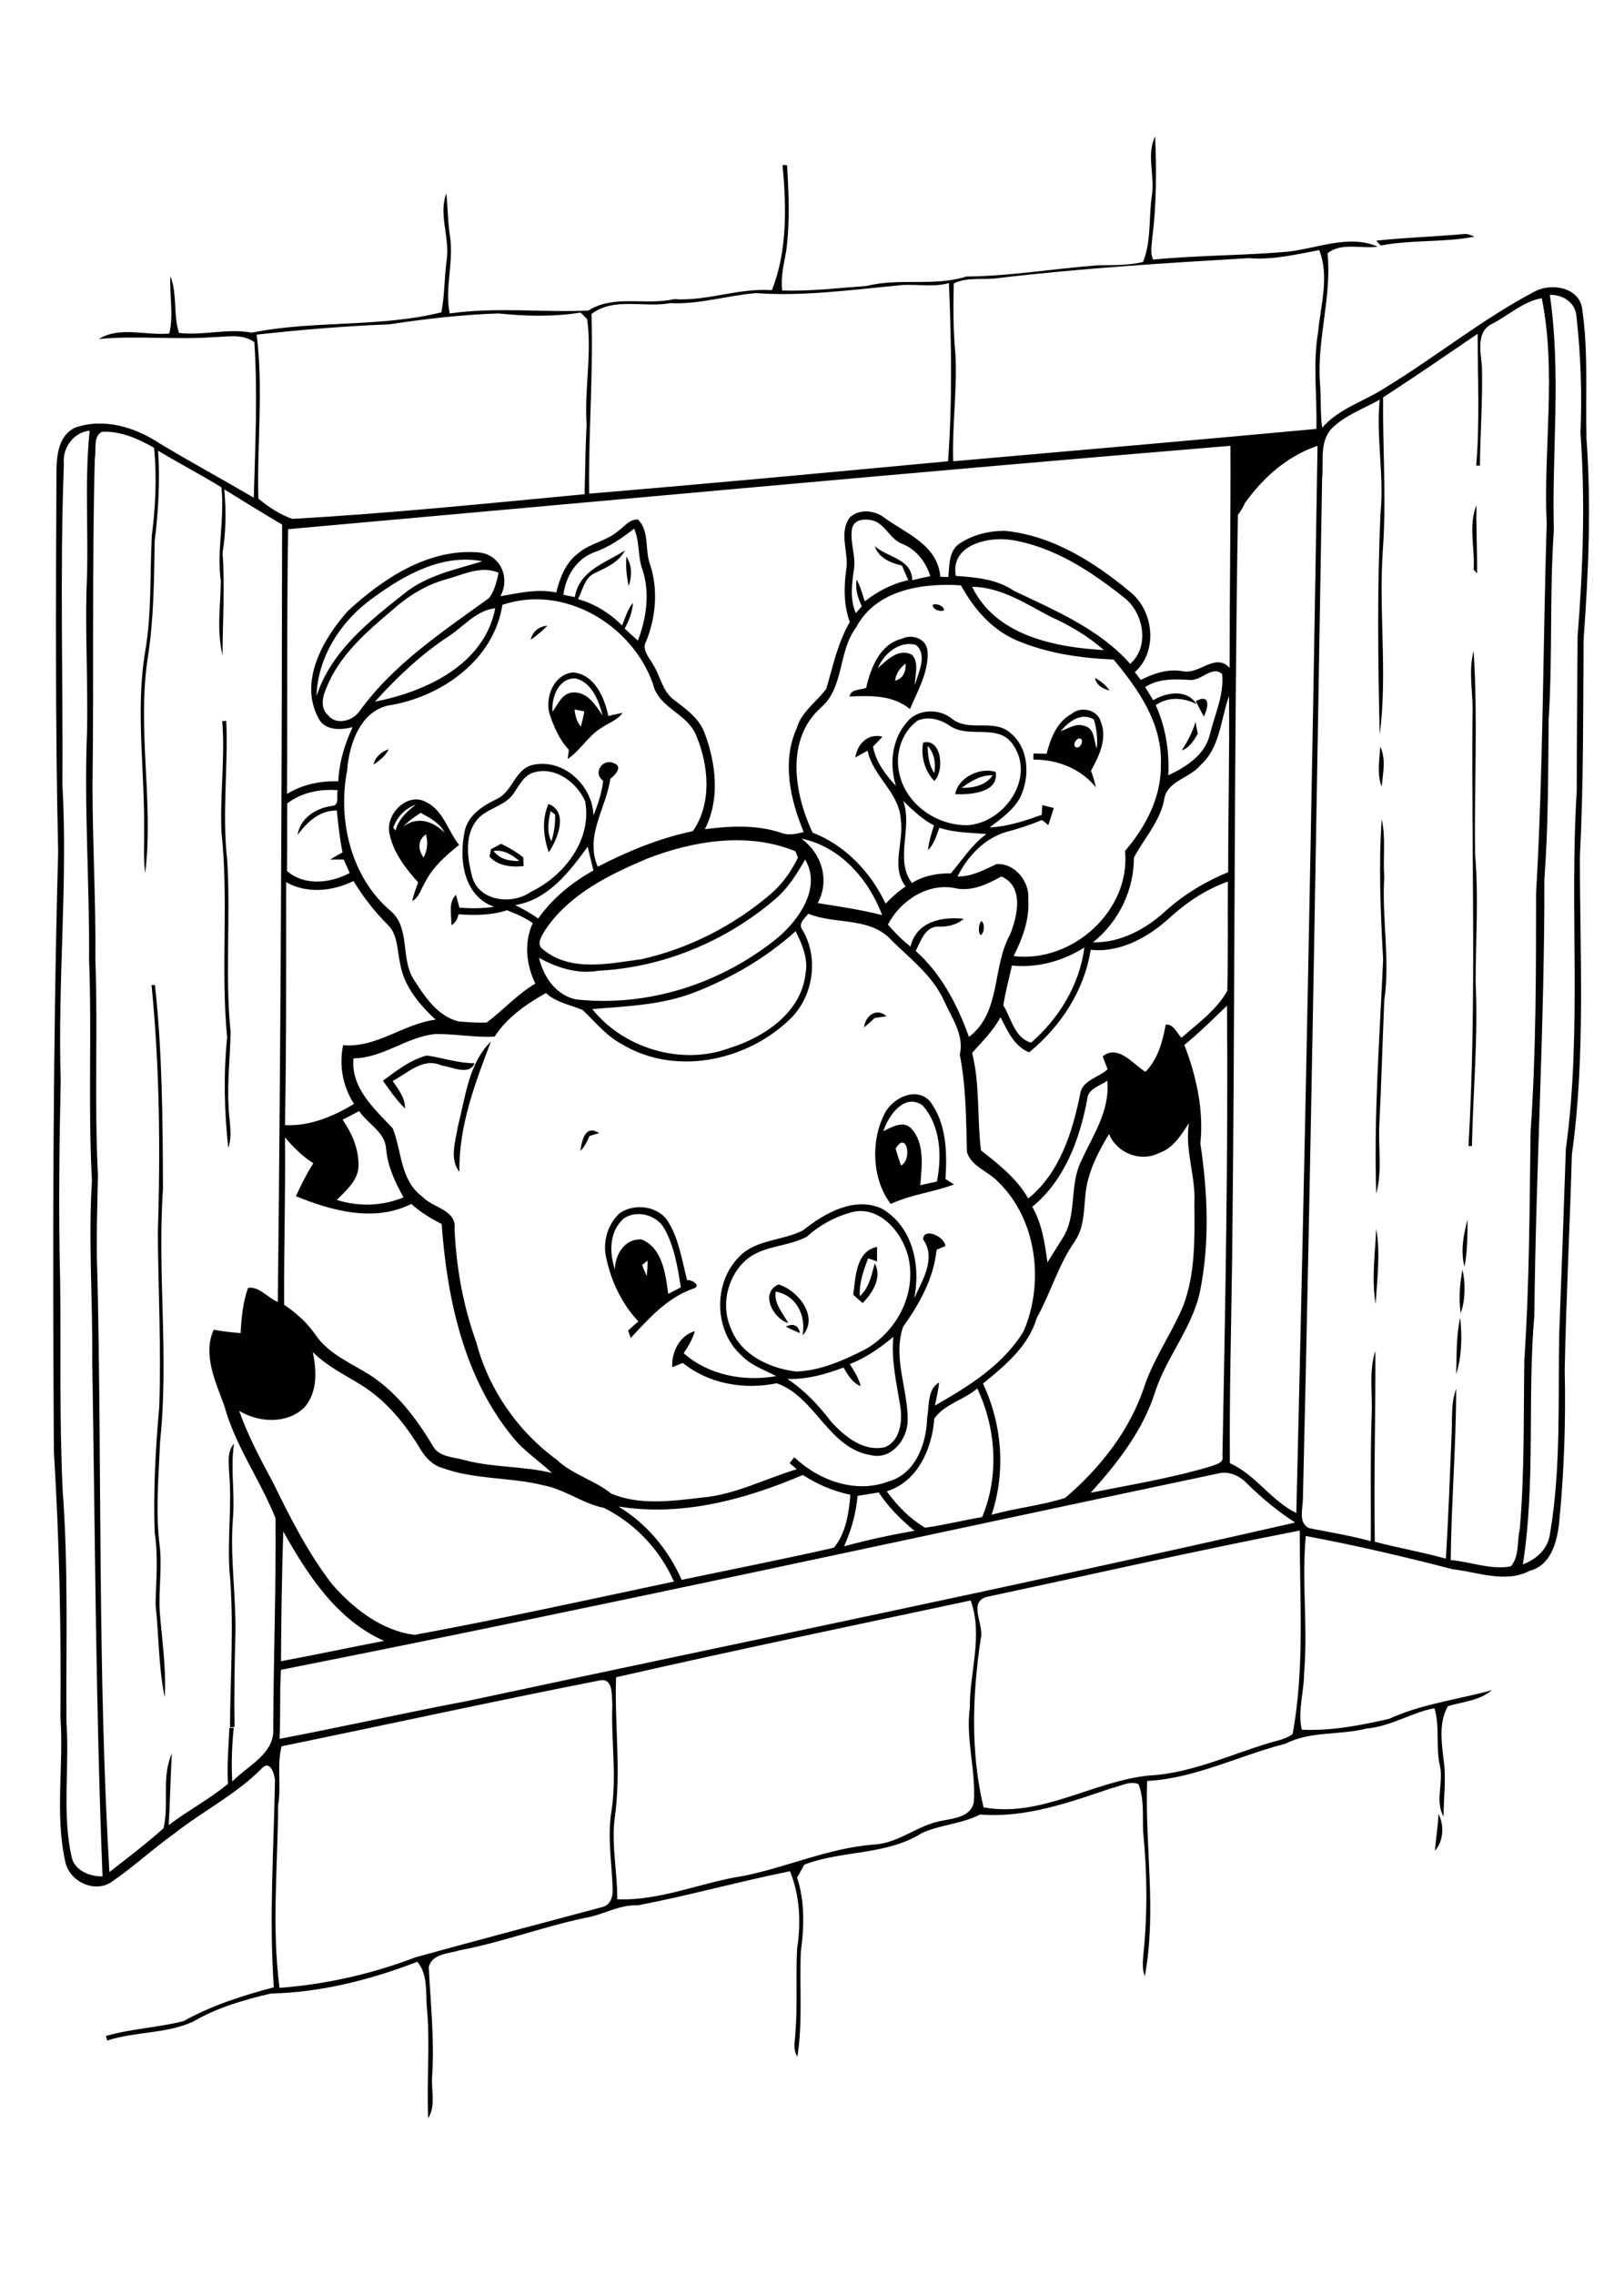 <?xml version="1.0" encoding="utf-8"?>
<!-- Generator: Adobe Illustrator 21.0.2, SVG Export Plug-In . SVG Version: 6.00 Build 0)  -->
<svg version="1.2" baseProfile="tiny" id="Layer_1" xmlns="http://www.w3.org/2000/svg" xmlns:xlink="http://www.w3.org/1999/xlink"
	 x="0px" y="0px" viewBox="0 0 567 794" overflow="scroll" xml:space="preserve">
<path d="M502.2,633.1c2.1,3.8,1.8,9.6-1.2,12.8C501.3,641.6,502.1,637.4,502.2,633.1 M80,514c-0.1-3.4-0.8-7.3,1.7-10.1
	c-1.3,8.8,0.4,17.5-0.4,26.3c-1,13.3,1.1,26.5,0.9,39.7c-0.3,10.9-0.5,21.8-0.3,32.8l-1.6,0.2c0.1-18.3,1.5-36.7-0.2-55
	C79.4,536.7,81,525.3,80,514 M274.4,463c2.5-1.2,4.4-0.5,4.9,2.3C277.6,464.6,276,463.9,274.4,463 M508.4,479.6
	c0.2-6.5,0-13.4,1.4-19.7C510.5,466.3,510.4,473.4,508.4,479.6 M275.2,461.8c-5.3-1.6-10-10.5-3.4-13.5c7,2.1,14.2,11.5,8.4,17.8
	c1.3-6.9-2.1-14-9.4-15.3C270.2,455.2,273.4,458.3,275.2,461.8 M510,458.3c-0.8-5-0.3-10.2,0.6-15.2
	C511.7,447.9,511.6,453.8,510,458.3 M297.9,451.9c0.8-6,0.9-15.2,8.3-16.7c0,1.7,0,3.4,0,5.1c-1-0.4-2.1-0.8-3.1-1.1
	c-1.6,4.2-3.2,8.6-2.9,13.2c3.3-3,4.1-7.4,5.2-11.5c2.7,5-0.8,10.4-4.2,13.9C300,453.8,299,452.9,297.9,451.9 M480.5,428.9
	c1.5,8.6,0.3,17.5-0.2,26.2C478.8,446.5,480.1,437.6,480.5,428.9 M511.3,442.1c-1.4-5.3-0.4-11.2,1.1-16.4
	C512.3,431.2,512.4,436.8,511.3,442.1 M224.2,441.5c0.5,1.3,1,2.6,1.6,3.9c0.2-1.8,0.3-3.6,0.3-5.4
	C225.6,440.4,224.7,441.1,224.2,441.5 M217.5,425.5c-4.8,4.6-4.8,11.7-2.8,17.6c0-5.3,3.5-10.9,9.3-10.5c7.3,2.9,8.4,12.2,9.3,19
	c1.5-0.8,3-1.5,4.4-2.3c-1.1-6.9-2.2-14.1-5.7-20.4C229.4,424,222,422,217.5,425.5 M216.4,423.4c5.2-3.6,13.7-2.5,17,3.2
	c3.7,6.1,4.7,13.4,6.5,20.2c1.9-0.2,5.2,2.1,2,3c-9,3.2-15.4,10.4-21.7,17.2c-0.3-0.9-0.6-1.7-0.9-2.6c1.2-1.1,2.4-2.2,3.6-3.2
	c-5.7-6-9.5-13.9-11.2-22C210.3,433.6,212.1,427.3,216.4,423.4 M296.7,476.1c1.5,2.4,3.1,4.8,3.8,7.7c-3-1.2-4.5-4-6-6.5
	c-6.3,2.4-12.9,4.2-19.6,4c6,3.9,10.9,9.2,15.2,14.8c4.7,5.2,11.3,10.7,18.9,9c5.2-2.2,6.1-8.8,5.4-13.8c-1.3-8.2-3.3-16.4-2.5-24.7
	C307.3,470.4,302.4,473.9,296.7,476.1 M296.3,423.4c-5.4,1.6-10.5,4.5-14.7,8.3c-6.3,3.3-14,3-19.9,7.1c-7.5,5.5-10.3,16.4-6.5,24.9
	c3.5,9.2,13.5,13.9,22.8,15c8.5-0.3,16.5-3.9,24-7.7c11.1-6.2,18-19.4,15.2-32C315.1,429.9,306.5,419.9,296.3,423.4 M280.4,429.4
	c7.5-6,18-12,27.6-7.5c10.7,6.3,13.5,19.8,11.2,31.2c2.8-6.2,7.8-14,3.1-20.5c0-4.3,7.4-1.2,7.8,2.3c-0.8,0.3-2.3,1-3.1,1.3
	c-1,10-6,18.9-11.7,26.9c-3.7,10.8,1.8,21.9,1.6,32.8c-0.1,6.5-5.7,13.7-12.8,12c-14.9-2.4-19.4-20.4-32.9-25.1
	c-11.3,2.3-23.6,0.3-32.8-7.1c-1.2,0.5-2.5,1-3.7,1.5c-0.3-5.3,2.6-11.1,7.9-12.6c-0.8,2.8-2.3,5.3-3.9,7.7c8.7,7.7,21.1,10,32.3,8
	c-4.1-2.2-8.8-3.7-12.1-7.2c-9.6-8.6-10-25.2-0.9-34.4C263.7,432.6,273.2,433.1,280.4,429.4 M202.6,401.7c0.6-3.7,1.7-9.4,6.6-6.2
	c-0.9,0.2-2.6,0.7-3.4,1C205,398.4,204.1,400.3,202.6,401.7 M312.7,400.9c0.6,2,1.2,4,1.9,5.9C318.7,404.5,316.4,394.5,312.7,400.9
	 M308.4,394.8c3-1.4,6.9-3.9,9.8-0.9c4.8,5.3,3.6,13.3,3.1,19.8c1.9-0.5,3.9-0.9,5.8-1.3c1.8-8.9,1.3-19.5-5-26.6
	C315.8,381.4,310.2,389.3,308.4,394.8 M308.8,388.8c2.6-5.5,11.1-9.8,15.9-4.4c5.8,7.7,6,17.9,5.4,27.1c0.8,0.5,2.3,1.5,3,1.9
	c-7.2,2.7-15,3.5-22.1,6.8C304.5,411.7,303.9,398.4,308.8,388.8 M133.7,377.2c4.7-3.5,9.6-7.3,15.3-8.8c5.6,0.8,11,2.7,16.7,2.7
	c-1.9,4.5-7.9,1.2-11.5,0.8c-6.4-3-11.8,2.6-17.1,5.4c2,2.9,4.4,5.9,4.3,9.6C138.4,383.9,136,380.5,133.7,377.2 M159.9,393
	c2.6-10.1,3.7-21.8,11.5-29.5c-5.5,14.5-11.3,29.6-11,45.5C156.8,404.5,159.1,398.1,159.9,393 M301.7,358.6c0.3-4,4.4-7.1,7.8-3.9
	c-1.4,0.2-2.8,0.4-4.1,0.6C304.2,356.4,303,357.5,301.7,358.6 M52.9,343.8l1.2,0c2.6,23.6,2.7,47.4,2.8,71.2c-2,29.3,2.1,58.8-1,88
	c-0.5,12.3-1.7,24.7-0.1,36.9c0.8,7.7-0.5,15.3,0,23c0.8,9.8,2.3,19.7,1.7,29.5c-2.2-10.7-2-21.7-3.2-32.5c0.2-8.3,1-16.7-0.3-25
	c-0.5-14.6,0.3-29.3,1.6-43.9c0.7-20-0.3-40-0.5-60.1C56,402,55.8,372.8,52.9,343.8 M342.5,321.5c1.5,0.5,1.2,4.4-0.2,4.9
	C341.4,325,341.7,322.9,342.5,321.5 M172.3,297c2.1,2.9,5.7,3.6,9,3.5C178.8,298.3,175.8,296.5,172.3,297 M171.4,296.4
	c1.2-0.6,2.4-1.3,3.6-1.9c2.7,1.3,5.3,2.9,7.7,4.7c0,0.8,0.1,2.3,0.1,3.1c-4.3,0.4-8.8,0-11.9-3.3
	C171.1,298.3,171.3,297,171.4,296.4 M482.4,285.9c1.5,6.6,0.4,13.4,0.9,20.1c-0.9,14.4,2.1,28.9,0,43.2c-0.6,14.3-1,28.5-1.7,42.8
	c-0.5,8.2,1.1,16.6-1.1,24.6c-0.9-27.2,1.2-54.5,2.4-81.7C482,318.6,481.3,302.2,482.4,285.9 M192.2,283.1
	c-0.7,3.5-1.4,7.2,0.3,10.5c1-3,1.4-6.1,1.3-9.3C193.4,284,192.6,283.4,192.2,283.1 M191.5,280.6c7.1,2.7,3.2,12.3,0.1,16.9
	C189.7,292,189.1,286,191.5,280.6 M147.9,299.3c1.3-2.5,1.6-5.3,0.8-8.1C145.8,293.2,145.9,296.6,147.9,299.3 M140.7,288.6
	c4.9-3.9,10.5-2,14.5,2c-1.7-3.4-5.1-5.1-8.3-6.9C144.6,285.1,142.5,286.7,140.7,288.6 M137.3,288.8c0.2,0.3,0.6,0.9,0.8,1.1
	c1-4,4-6.7,7.1-9.1C141.4,282.2,138.7,285.1,137.3,288.8 M136,291c-1.6-6.8,6.3-14.8,12.9-11c6,3,7.5,10.1,11.4,14.9
	c-4.5,3.6-9,7.5-11.7,12.7c-1.5,2.3-2.1,5.5-4.7,6.9c0.5-2.2,1.3-4.4,2.1-6.5C141.7,303.2,137.3,297.6,136,291 M335.7,275
	c4.1,0,8.4-0.8,10.9-4.4C342.5,270.4,338.9,272.7,335.7,275 M333.5,277.2c1-5.9,8.7-9.5,14.1-7.8
	C348.9,276.7,338.7,277.4,333.5,277.2 M130.4,266.9c0.6-2.7,2.7-4.5,5.3-5.4C134.6,263.9,132.5,265.4,130.4,266.9 M481.9,260.6
	c2.1,4.4,0.9,9.4,0.5,14C480.7,270.2,481.6,265.3,481.9,260.6 M323.9,260.3c0,3.3,0.4,6.7,2.3,9.5
	C326.8,266.4,326.2,262.9,323.9,260.3 M322.3,259.2c6.4-1.7,7.6,9.7,3.9,13.4C322.9,269.1,321.4,264,322.3,259.2 M412.6,261.9
	c2-3.1,3.8-6.4,4.8-10c0.2,1.4,0.5,2.8,0.8,4.2C416.8,258.5,415.3,261,412.6,261.9 M77.6,251.7l1.4-0.1c0.7,16.1-1.5,32.2,0.3,48.3
	c1.3,20.1-0.8,40.2,1.2,60.2c-0.1,8.7-1.2,17.3-0.7,25.9c0.1,4.9,1.5,9.9-0.1,14.7c-1.4-12.8-1.7-25.8-0.4-38.6
	c-2.3-23.9,0.6-48.1-2-72C76.8,277.2,78.6,264.5,77.6,251.7 M376.3,257.9c-1,0.5-1.9,2.6-0.4,3C377.8,261.1,378.7,256.9,376.3,257.9
	 M370.3,255.2c2.7-0.9,5.4-3,8.4-1.8c3.5,0.8,3.2,5.2,4.2,7.9c0.4-3.4,0-6.9-1-10.2C377.4,248.5,373.2,251.8,370.3,255.2
	 M374.1,249.2c3.1-2.8,9-1.6,10.2,2.6c2.4,5.9-0.5,12-3.4,17.2c0.7,1.9,1.3,3.8,1.7,5.8c-5.3-6.6-13.4-9.7-21.8-9.7
	c0-0.5,0-1.6,0-2.1c1.5,0,3,0,4.6,0.1C366.8,257.7,369,251.9,374.1,249.2 M417.5,244.7c5.1-2.7,4.5,2,2.8,5.4
	C419.4,248.4,418.4,246.5,417.5,244.7 M382.3,236.6c2,1.1,3.8,2.5,5.1,4.4C385,240.4,382.8,239.2,382.3,236.6 M200.6,247.6
	c0.2,2.2,0.8,4.3,2.2,6c0.5-1.8,0.9-3.5,1.2-5.3C203.2,248.1,201.5,247.8,200.6,247.6 M192.9,248.4c1.9-2.5,3.3-6.5,7.1-6.7
	c5.1-0.3,8,4.4,10.4,8.1c-1.3-5.1-3.7-11.6-9.4-13C195,236.5,192.5,243.4,192.9,248.4 M191.9,249.3c-1.7-5.9,1.4-13.9,8.1-14.6
	c7.6,0.6,11,8.7,12.4,15.2c1.6-0.4,3.3-0.8,5-1.1c-2,2.7-5.3,3.7-8,5.6c-4.3,2.9-6.9,7.6-11.2,10.5c0.1-1.1,0.3-2.1,0.4-3.2
	C195.3,258.2,193.4,253.7,191.9,249.3 M514.1,250c0.4-7.6-1.6-15.4,0.4-22.8c1.5,23.6,0.2,47.2,0.5,70.9c1.3,14.9,0.2,29.9,0.2,44.9
	c0.9,19-0.9,38-1.3,57l-1.2,0C515.6,350,513.7,300,514.1,250 M312.5,237.6c2.9-0.8,3.8-3.2,3.7-6
	C314.2,233.1,312.8,235.1,312.5,237.6 M306.5,233.2c3.2-2.9,7.4-7.2,12-4.6c2.5,3,0.9,7.1,0.9,10.6c1.1-4.3,4.6-10.5,0.4-14.1
	C314.1,223.5,308.6,228.1,306.5,233.2 M315,222.9c3.5-1.7,8.4,0,8.8,4.2c0.6,7.3-3.4,13.9-6.1,20.4c-6-5-13.8-4.7-21.1-4.4
	c0.5-2.7,3.7-2.2,5.8-3C304,233.2,307.1,224.8,315,222.9 M185.3,223.3c0.6-2.9,2.9-4.7,5.8-4.9C189.4,220.2,187.4,221.8,185.3,223.3
	 M325.6,211.1c1.3-0.6,4,0.3,4,1.9C328.3,213.7,325.6,212.7,325.6,211.1 M219.5,204.6c-0.7-3.4-1.1-6.8-0.8-10.3
	C220.8,197.4,220.6,201.3,219.5,204.6 M514.5,198.8c0.5-7.5-1.9-15.4,1-22.5c-0.2,7.9,0.3,15.8,0.2,23.8
	C515.3,199.7,514.8,199.1,514.5,198.8 M511,81.7c1.4-0.2,2.6,0.4,3.8,0.9c-10.8,2.1-21.9,1-32.7,3.1c-0.6-0.6-1.1-1.1-1.6-1.7
	C490.6,82.9,500.8,82.6,511,81.7 M98.3,609.5c-1.7,6.7,0,13.7-1.2,20.5c-0.1,21.3-2.3,42.6,0.5,63.8c16.3-1.2,32.4-4.9,47.6-10.7
	c21.8-6,43.7-11.8,65.5-17.6c2.7-0.9,3.4-4,3.2-6.5c-0.3-9-1.9-18-0.4-27c1.9-12.4-0.2-24.7,0.3-37.1c-0.3-3,0.4-9.4-4.4-8.4
	C172.2,593.8,135.3,601.9,98.3,609.5 M215.1,585.4c-0.6,16.2,1.8,32.4-0.4,48.5c-1.4,9.7,0.9,19.3,0.8,29c15.2,0.6,29.5-6,44.3-8.2
	c15.2-3.1,29.6-9.7,45.2-10.9c8.9-0.4,15.7-7.1,24.3-8.4c4.1-0.8,9.7-1.4,10.7-6.4c0.8-11-2.9-22-1.4-33
	c-0.1-12.5,4.7-25.1,0.3-37.4C297.6,567.4,256.3,576,215.1,585.4 M98.9,534.5c-0.5,15.1-0.7,30.2-0.8,45.3c12-2.2,24-4.8,36-7.1
	C117.6,565.4,107.4,549.7,98.9,534.5 M344.3,557.4c-6.4,2-0.5,9.9-1.9,14.6c-2.9,19.4-3.6,39.7,1,58.8c19.9,3.7,38.2-9.1,57.7-11.1
	c16.1-0.8,30.7-8.5,46.1-12.5c1.4-0.5,2.9-1,4.1-2c4.3-23.2,2.4-47.4,2.5-71C417.2,541.3,380.8,549.6,344.3,557.4 M299.4,522.1
	c-0.5,6.1-2.2,12-4.7,17.6c8.1-2.2,16.3-4,24.6-5.4c-4.7-3.9-9.1-8.2-12.5-13.4C304.3,521.3,301.8,521.7,299.4,522.1 M215.9,525.8
	c9.9,6,17.4,15,22.1,25.6c17.7-3.7,35.5-7.2,53.1-11.2c4.2-4.9,5.3-12.2,5.8-18.5c-5.9-1.2-11.5-3.6-16.6-6.9
	C260.1,523.4,238,529.4,215.9,525.8 M98.1,582.8c-0.5,8-0.1,16-0.5,24.1c22-4.2,43.9-9.1,66-13.3c96.2-20.6,192.7-40.3,288.6-62.2
	c-6.1-3.9-11.7-8.6-16.9-13.7c-2.6-2.7-6.4-4.4-10.1-3.4C316.2,537.3,207.4,561.2,98.1,582.8 M326.2,495.1
	c-0.8,10.5-5.7,22-16.6,25.4c3.6,5,8.1,9.6,13.4,12.7c6.7-0.9,13.2-2.6,19.9-3.7c6-14.3,4.9-31-1.7-44.9
	C336.6,488.6,329.8,490,326.2,495.1 M109.2,471.9c1.4,6.5,1.7,14-2.9,19.3c-6,5.9-15.9,5.4-22.8,1.2c3.1,8.8,7.5,17,11.9,25.2
	c6,12.3,12.2,24.5,20.6,35.4c7.5,8.5,17.3,16.2,28.8,17.6c30.3-5.6,60.4-12.2,90.5-18.6c-4.9-11.1-13.6-20.3-24.4-25.7
	c-7.5-1.5-13.7-6.5-21.2-7.9c-11.6-2.9-23.8-1.9-35.1-6c-3.4-0.9-5.9-3.5-7.7-6.4c-5.3-8.9-12.1-17.3-21.1-22.8
	C120.1,479.7,114,476.7,109.2,471.9 M99.5,397c0.2,19.5-0.4,38.9-0.3,58.4c4.2,2.8,8,6.2,10.9,10.4c4.5,6.7,12.3,9.9,18.9,14
	c9.5,6.1,16.5,15.4,22.2,25c2.1,3.7,6.9,3.7,10.6,4.7c10.1,2.8,20.7,2.1,30.9,4.6c-4.4-4.2-9.6-7.5-13.5-12.3
	c-17.2-20.8-23.1-48.4-25-74.6c-3.8-1.9-7.5-4.2-10.6-7c-12.9,6.5-27.8,2.4-40.3-2.7c1.8-3.9,3.8-7.9,6.1-11.5
	C105.6,403.6,102.4,400.4,99.5,397 M404.5,402.5c-6.4,3.2-14.6-0.1-17.3-6.7c-3,5-5.8,10.2-7.3,15.9c-2,7.1-0.3,15.1-4.6,21.5
	c-5.8,8.2-8.4,18-13.3,26.7c-2.9,10-11.1,16.7-18.8,23c6.7,14.2,8,30.8,3,45.8c8.5-2.4,17.3-3.2,25.7-5.9
	c12.3-10.5,22.8-23.8,27.8-39.4c3.4-9.7,9.4-18.1,13.4-27.6c4.3-11.4,4-23.8,3.9-35.9c0.5-9.4-3.4-18.5-1.9-27.9
	C412.3,396.3,409.5,400.9,404.5,402.5 M119.6,390.8c3.5,5,6,11,5.5,17.2c-0.7,4.6-4.5,7.7-7.5,10.8c7.6,2.4,15.9,2.2,23.3-0.9
	c-3-5.3-5.6-10.9-6.1-17c-0.4-5.9-6.4-8.6-9.4-13.1C123.5,388.8,121.6,389.8,119.6,390.8 M379.6,383.6c-2.6,14-7.9,28.4-19.2,37.6
	c3.4,5.9,4.4,12.7,5.3,19.4c1.8-2.9,3.6-5.7,5.4-8.6c5-8,2.2-18.2,6.3-26.6c4.1-9,10.2-17.7,9.2-28.2
	C384.1,379,379.9,379.9,379.6,383.6 M413.5,364.7c4.2,10.9,6.8,22.6,5.6,34.4c2.5,16.8,3.3,34.1,0,51c-2.5,12.9-11.6,23.1-15.7,35.4
	c-4.2,13.6-13.2,25.1-22.6,35.5c14-2.8,28.2-5.1,41.9-9.2c1.7-0.7,4.7-1.1,4.1-3.6c1-52.4,2-104.8,1.6-157.2
	C423.6,355.6,418.8,360.4,413.5,364.7 M353.3,337c-1,4.6-2.3,9.2-3,13.9c2.8,4.5,3.9,11.4,9.7,13c9.8-8.5,16.9-20.2,18.6-33.2
	C371,335.5,362.1,337.9,353.3,337 M242.4,346.4c-11.4,4.4-23.6,4.8-35.6,5.8c11,13.8,31.3,19.8,47.9,13.6
	c11.9-3.7,24.9-12.2,26.5-25.7c1.1-5.4-1.1-10.4-3.4-15.1C267.5,334.3,255.3,341.4,242.4,346.4 M280.2,324.6
	c5.9,10,3.7,23.8-4.9,31.6c-15.3,14.4-40.1,19.4-58.6,8c-5.3-2.9-9-7.7-13.3-11.7c-4.3-1.8-9.2-2.6-12.8-5.9
	c-6.9,3.9-13.6,8.5-17.9,15.2c-6.9,0.4-13.8-1-20.7-0.9c-10.1,1-18.3,8.4-28.6,8.5c-0.9,10.4,7.3,17.6,13.7,24.4
	c3.2,7.9,2.6,18.2,10.3,23.8c3.6,4,12.1,4.6,11.3,11.3c0.6,13.5,3,26.9,7.6,39.6c4.3,16.4,14.5,31.1,28.1,41
	c5.5,5.2,13.2,7.1,19,11.8c10,4.2,21.1,2.6,31.6,1.4c11.7-1,22.1-6.6,33.2-9.9c-0.8-0.7-1.7-1.4-2.5-2.1c0.4-0.5,1.2-1.6,1.6-2.1
	c8.5,8.1,21.4,12.8,32.8,8.5c9.6-2.6,13.4-13.3,13.6-22.3c0.8-4.1,0-9.9,4.2-12.3c-0.3,2.7-0.9,5.4-1.5,8.1
	c11.7-6.7,23.9-14.2,31-26c7.3-17,4.6-39.1-9-52.2c-3.4-3.6-9.3-5.3-10.8-10.3c-0.3-11.3-0.3-22.8-2.5-34c1.6-6.9-2.8-12.8-5.5-18.8
	c-4.2-9.3-12.7-15.3-19.6-22.4c-7.8-6.8-18.9-4.3-27.8-8C281.1,320.5,278.4,322.3,280.2,324.6 M408.4,320.3
	c-7.4,6.8-17.3,12.3-27.6,11.2c-2.2,14.2-10.5,26.8-21.5,35.8c-5.3-2.2-7.5-7.5-10-12.3c-2.5,4.8-6.4,8.5-9.9,12.5
	c2.8,11.1,1.7,22.9,3.1,34c6.2,4.9,12.5,9.8,16.5,16.8c10.9-8.8,15.4-23,18.1-36.3c0.6-5,6.4-5.8,9.6-8.8c-0.6-1.5-1.1-3-1.7-4.5
	c5.3-4.3,10.5,2.6,14.9,5.4c4.4-4.4,6-10.6,7.1-16.5c2.8-0.2,3.8,2.9,5.5,4.6c5.7-5,12.3-9.7,16-16.4c0.3-12.7,0.1-25.4,0.2-38.1
	C421.1,310.4,414.3,314.9,408.4,320.3 M99.9,307.9c0,28.3,0.1,56.6-0.4,84.8c8.7,0.4,16.8-3,24.1-7.4c-3.9-6.1-5.3-13.4-3.8-20.5
	c11.8,1,21-7.5,32.3-8.9c-5.7-5.3-11.1-11.7-12.4-19.6c-1.1-4.6-0.7-10.1-4.4-13.6c-4.6-4.6-8.5-9.7-11.9-15.2
	C116.2,311.1,107.1,312,99.9,307.9 M334,310.1c-9.7-2.3-19.6,4.1-24,12.6c2.4,2.8,5,5.4,7.9,7.7c2-8.7,10.9-10.6,18.6-9.7
	c-2.6,2.2-6,2.9-9.3,2.7c-4.4,0.3-5.8,5.3-7.5,8.5c9,8,14.6,18.9,18.6,30c11.3-8.5,8-24.3,14.3-35.6c2.6-6.4,5.1-16.9-3-20.4
	C344.8,308.6,339.5,311.1,334,310.1 M270.2,314.2c-17,14.4-38.8,23.5-61.2,24.6c-7.3,1.3-14.5-1-20.8-4.5c1.5,6.6,5.9,13,12.8,14.5
	c25.2,2.8,50.8-5.5,70.4-21.4c7.6-6.4,15.5-17.6,9.7-27.4C278.1,305.2,274.9,310.4,270.2,314.2 M179.9,315.9c2.8,1.4,5.5,2.9,8,4.7
	c5-7.1,11.8-12.6,19.3-16.8c-0.7-2.8-1.4-5.5-2-8.3C198.8,304.3,191.4,314,179.9,315.9 M279.8,292.7c7.1,5.2,10,14.5,5.7,22.5
	c7.5,1.2,15.1,2.3,22.5,4.2C303.3,306.9,293.3,295.4,279.8,292.7 M226.4,299.5c-13.6,5.7-28,12.7-36.3,25.5
	c-1.1,1.8-2.9,4.7-0.6,6.3c9.7,8.1,23,5,34.4,3.5c16.6-3.7,32.2-11.7,45.1-22.7c4.1-3.5,7.3-8,9.6-12.8c-0.2-0.6-0.7-1.6-0.9-2.2
	C261.3,290.4,242.7,293.3,226.4,299.5 M315.3,279.5c3.5,9.3-3.1,20.5,3.1,28.7c4.1-2.6,8.8-3.4,13.6-3.4c4-4.7,7.3-10,12.4-13.7
	c-5.5-0.5-11.1-0.4-16.4-2.2c-1.1,2.7-1.8,5.7-4,7.8c0.3-3,1.2-5.8,2.1-8.6C321.9,285.9,318.6,282.7,315.3,279.5 M100.3,280.4
	c-0.1,7.9,0,15.7-0.1,23.6c6.1,5.3,15.1,4.3,21.9,0.7c-0.7-1.6-1.4-3.1-2.1-4.7c-1.6,0-3.1,0-4.7,0c1.4-0.9,2.8-1.7,4.3-2.5
	c-1-4.8-1.5-9.7-2-14.6c-6.1-0.1-10.3,4-13.7,8.5c0.9-5.9,6.4-9.3,11.9-10.1c2.9-0.1,1.6-3.6,2.1-5.5
	C111.6,275.3,105.3,276.6,100.3,280.4 M186.4,269.6c-3.6,1-5.2,4.7-7.2,7.5c-3.3,4.7-10.1,5-13.3,9.9c-3.8,5.6-2.6,13-1,19.2
	c2.5,8.4,13.9,9.7,20.4,5.1c11.6-5.5,21.5-18.2,19-31.6C201.5,273.1,193.8,267.4,186.4,269.6 M320.4,251.5c-5.7,4-8,11.9-6.4,18.5
	c2.3,10.8,13.2,18.3,24,18c12.6-0.9,23.6-16.4,15.8-27.9c-5-7.9-15.5-2.1-22.2-6.8C328.4,251.1,324.2,249.9,320.4,251.5
	 M429.1,242.9c-2.9,8.1-3.1,18.1-10,24.2c-3.9,4.7-11.9,5.4-12.7,12.3c-1.6,7.6-7,13.3-10.5,19.9c0,11.4-5.3,22.4-14.3,29.6
	c9.6,0.2,18.4-4.6,25.3-10.9c6.4-5.8,13.9-10.3,21.9-13.6C428.8,283.8,429.3,263.3,429.1,242.9 M415.2,237.3
	c-5.3-0.3-10.7-0.5-15.4,2.5c1,1.5,1.9,3.1,2.8,4.6c4.7-2.8,11.8-4,15.2,1.4c-4.6-2.4-9.9-2.7-14.3,0.3c3.5,7.7,4.8,16.1,4.4,24.5
	c6.2-2.9,12.8-7.1,14.5-14.2c1.7-7,5-13.8,4.3-21.1C423.3,232,419.3,237.9,415.2,237.3 M156.3,222.3c-9.5,6.3-17.8,14.2-25.4,22.6
	c17.8-3.5,38.2-12.9,42-32.6C166.2,213,161.7,218.9,156.3,222.3 M175.4,211.1c-2.9,18.9-20.6,31.6-38.4,34.9
	c-10.9,1.3-15.1,13.4-15.8,22.9c-3.4,17.5,1.4,37.6,15.5,49.3c6.5,6,3.2,16.3,7.6,23.4c3.9,6.1,8.3,13,15.8,14.9
	c3.3,0.3,6.5,0.5,9.8,0.4c5.8-4.3,10.7-9.9,17-13.6c-3.2-6.6-4-14.4-0.9-21.1c-2.8-2-5.9-3.3-9-4.5c-5.4,1.8-11.2,1.8-16.9,1.4
	c-0.4,1.6-1,3-2.5,3.8c0.1-3.5-1.2-7.9,1.6-10.6c0.4,1.5,0.8,3,1.2,4.5c4,0.3,8.1,0.3,12.1-0.3c-11-3.9-12.4-17.2-10.1-27.1
	c1.6-5.4,6.5-8.3,11.2-10.6c5.4-2.6,6.2-10.3,12.3-11.8c10.7-2.5,21,7.1,21.3,17.6c1.6-3.9,2.9-7.9,3.4-12.1c-3.8-2.7-0.2-8,3.8-6.1
	c3.2,1.2,0.3,4.2-1.3,5.4c-1.5,10.3-9,20-4.4,30.7c10.5-5.4,21.6-10,33.2-12.4c6.7-9.7,5.6-22.8,1.2-33.3c-3-7.8-13.1-9.6-15.1-18
	C220.8,218.1,197,203.8,175.4,211.1 M339.4,204.8c8.3,17.1,28.9,21.1,46,22.1c-5.5-4.9-12-8.7-18.7-11.7
	C358.1,210.7,349.5,204.9,339.4,204.8 M298.9,219c-6.3,8.3-4.1,20.7-12.1,27.8c-12.7,11.1-9.5,30.2-3.1,43.8
	c11.4,4.4,20.3,13.8,25.5,24.8c2.1-2.2,4.4-4.3,7-6c-5.3-6.8-0.5-15.6-1.7-23.3c-0.5-9.5-9.7-15-11.6-24.1c-1.4,0.8-2.9,1.6-4.3,2.4
	c0.8-4.8,4.3-8.5,9.5-7.3c-1.1,1.2-2.2,2.4-3.3,3.5c1,5.4,4.4,9.8,8,13.7c-2.5-8.1-1.3-17.4,5-23.5c4.1-3.4,10.3-3.3,14.5,0
	c5.9,4.8,14.4,0,20.2,4.8c6.8,5.3,7.2,15.4,3.7,22.7c-2.4,4.5-6.8,7.5-10.7,10.5c6.3-0.3,12.3-2.3,18.2-4.4c0.1-1.1,0.1-2.3,0.2-3.4
	c1.3,0.3,2.7,0.7,4,1c-0.6,2-1.2,4-1.9,6c-0.7-0.6-1.4-1.2-2.2-1.8c-4.1,1.7-8.3,3.1-12.6,4.2c-7.6,2.3-13.4,8.5-16.9,15.5
	c5,0.1,9.3-2.3,13.6-4.3c6.3-0.5,11.7,6.1,11.1,12.3c0.5,7-2,13.6-5.1,19.8c20.4,2.5,40.9-15.8,38.9-36.7
	c7.2-8.4,12.7-18.8,12.5-30.1c0.6-14.3-7.8-26.3-16.5-36.7c-11.7-0.5-23.5-2.2-34.3-6.9c-8.5-3.8-14.6-11-19-19
	C322.2,203.4,305.8,205.8,298.9,219 M156.1,202.1c-7.2,1.9-13.6,5.9-19.1,10.8c-9,7.6-18.5,15.8-23,27.1c-1.4,3-2.3,7.1,0.5,9.6
	c2.8,3.6,8.5,2.1,10.9-1.2c11.9-16.6,29.1-27.9,45.4-39.7c1.9-2.6,2.6-5.8,3.3-8.8C168,197.3,161.9,200.5,156.1,202.1 M130.5,208.5
	c-11.2,7.8-19.6,20.6-20,34.5c5-15.6,18.3-26.1,30.7-35.9c7.8-6.3,17.8-8.3,27.2-11.2C154.5,193.2,141.3,200.6,130.5,208.5
	 M333.7,201c7,0.5,14.3,1.1,20.3,5.2c14.4,6.9,29.8,13.3,40.6,25.5c6.9-6.1,4.7-17.8-2.1-23.1c-11.7-9.3-24.7-17.9-39.8-20.2
	C344.6,187.3,331.8,190.3,333.7,201 M207.6,192.7c-6.3,2.3-10.1,8.4-10.9,14.9c1.3,0.3,2.7,0.5,4,0.8c1.5-9.3,10.7-11.9,17.5-16.3
	c-2.1,4.1-6.5,6-10.5,7.9c-3.6,1.6-4.2,5.9-5.9,9.1c5.8,1.6,11.1,4.9,15.4,9.2c1.1-2.7,1.9-5.7,3.8-7.9c-0.2,3.2-1.4,6.2-2.9,9
	c1.5,1.4,3.1,2.8,4.6,4.2c3-7.8,4.3-16.7,1.6-24.8c-1.7-4.6-0.9-9.8-2.9-14.3C217.3,187.7,212.8,190.9,207.6,192.7 M297.5,184.4
	c-0.9,4.9,1.5,9.7,0.6,14.6c-0.7,5-1.4,10.2,0.7,15c0.5-0.6,1.6-1.8,2.1-2.4c-1.4-2.9-2.4-6-1.8-9.3c1.3,2.4,2,5,2.8,7.6
	c4.5-3.5,9.6-6.2,15.2-7.4c-0.7-1.7-1.5-3.4-2.2-5.1c-3.9-0.9-8.2-2.7-9.5-6.8c4.4,4,13,4.4,13.1,11.9c2.1-0.5,4.2-1,6.3-1.4
	c-1.5-4.9-4.8-9.2-9.6-11.2c-4.3-1.5-5.8-6.5-10-8.1C302.6,181,298.3,180.9,297.5,184.4 M434.7,175.5c-0.7,1.5-1.5,2.9-2.5,4.2
	c-1.4,86.1-1,172.2-2,258.3c-0.3,24.2-1,48.5-0.8,72.7c9,4,14.3,13,23.2,17.4c3-124.1,5.4-248.3,7.4-372.5
	C449.4,159.2,441.1,166.6,434.7,175.5 M100.6,184.7c-0.5,30.8-0.2,61.6-0.4,92.4c5.4-3.3,11.6-4.6,17.9-4.4c0.3-6.6,2.2-12.9,5-18.9
	c-4,1-9.5,1.3-11.8-2.9c-7.1-12.9,1.4-27.8,10.1-37.6c12.3-11.4,28.2-21.9,45.6-20.5c7.6,0.6,11.3,8.8,7.7,15.3
	c6.4-1.1,13-2.7,19.5-1.3c1.3-5.2,3.3-10.5,7.8-13.8c4-3.4,9.6-4.1,13.6-7.5c2.2-1.5,4.1-4.3,7.1-4.2c4.2,4.1,2.3,10.6,4.3,15.8
	c2.8,8.7,2,18.1-1.3,26.5c-1.9,3.1,1,5.9,2.4,8.5c2.5,3.9,3.1,9,7,12c4.3,3.3,9.1,6.6,11,12c3.9,10.5,5.3,23,0,33.3
	c8.8-1.1,17.9-1.6,26.4,1.2c2.7,1.1,5.4,0.5,8.1-0.2c-4.7-11.3-7.7-24.7-2.4-36.3c1.6-5.7,6.9-9.1,10.3-13.7
	c2.3-7.9,4-16.1,8.2-23.3c-2.1-5.7-2.1-11.9-1.3-17.9c1.2-6.2-2.8-13,1.3-18.6c3.2-3,8.4-2.6,11.8-0.1c7.7,5.7,18.9,9.6,19.8,20.8
	c0.7,0,2.1,0.1,2.8,0.1c0.4-4,0.1-9,3.8-11.6c4.7-3.2,10.6-4.6,16.2-4.5c16.5,1.7,31,10.9,43.5,21.3c8.2,6.6,9.8,20.7,1.6,28
	c0.7,0.9,1.4,1.8,2.1,2.7c4.6-2.3,9.6-4,14.8-3c5.8,1.1,11.2-6.6,16.2-1.2c0-25.8,0.4-51.7,0.3-77.5
	C319.9,164.7,210.3,174.9,100.6,184.7 M22.3,162c-1.4,37.3-0.3,74.7-0.5,112c1.9,34.3-1.7,68.7-0.6,103c-0.5,23.3-0.8,46.7-0.2,70
	c0.3,24.5-0.3,49,0.9,73.5c2,26.8,1.1,53.7,1.3,80.6c1.1,15.7-1.6,31.6,1.8,47c1,4.8,6.4,6.9,10.8,6.8C33.4,595,33.2,535,32.2,475
	c0.2-21-1.4-42-0.1-63c-1.4-25.6,0-51.3-1-77c0.2-26.7-1.8-53.3-0.7-80c0.3-16.4-0.6-32.7-0.2-49.1c0.9-18.5-0.8-37.1,1.1-55.6
	C25.6,150.9,21.7,156.4,22.3,162 M35.6,150.7c-3.2,1.6-1.9,6.3-2.5,9.3c-1,38-0.3,76-0.8,114c0,20.3,1.2,40.7,1,61
	c0.9,25-0.4,50,0.9,75c-0.2,11.7-0.7,23.3-0.2,35c1.6,69.5,0.1,139,4.2,208.4c6.4-5,12.9-9.9,18.9-15.3c2-8.6-0.8-17.8,2.9-26.1
	c-0.5,8.3-0.6,16.7-1.1,25c6.7-5.1,14.2-9,20.7-14.4c-0.4-6.5,0.2-13,0.5-19.5l1.5-0.1c-0.6,6.2-0.9,12.5-0.5,18.8
	c5.4-5.6,15-9.7,14.3-18.8c0.1-24.4,1-48.7,0.8-73.1c-5.3-13.3-14.1-25.3-17.9-39.3c-3-8.3-7.6-17.7-3.7-26.5
	c3.1,0.6,6.2,0.9,9.4,1.2c0.3-5.4,0.8-10.8,2.6-15.8c3.9-0.6,6.9,3.5,10.4,4.9c1-90.4,1.4-180.8,1.5-271.3
	c-6.8-4-13.5-8.2-20.2-12.3c0.7,7.4,0.6,14.8-0.6,22.2c0.9,11.9,0,23.8,0,35.7c-2.1-8.5-0.7-17.2-0.6-25.8
	c-1.5-10.9,1.4-21.8,0.2-32.8c-7.2-4.5-14.9-8.4-22.1-12.8c0.7,10.5,0.1,21.1-1.2,31.6c-0.2,13.6-0.3,27.2-2.4,40.6
	c-3.8,24.9,2.1,50.4-0.9,75.2c-0.7-4.9-0.3-9.9-0.4-14.8c0.3-20.7-3-41.5,0.3-62c2.4-13.5,1.7-27.2,2.4-40.9
	c1.3-10.2,1.8-20.5,0.8-30.7C48.2,153.1,42.1,150.4,35.6,150.7 M135.9,113.2c-15.5,0.6-30.9,1.9-46.3,3.6c2.4,19,0.1,38.2,0.6,57.2
	c3.4,2.9,7.6,5.6,11.8,7.1c34.1-1.9,68.1-5.4,102.1-8.6c0.2-8.1,0.3-16.3,0.7-24.4c-0.8-12.2,1.9-24.5,0.2-36.7
	c-0.8-0.8-1.5-1.6-2.3-2.3c-9.5,1.5-19.1,1.3-28.6,0.3C161.3,109.8,148.6,111.3,135.9,113.2 M521,113c-5.8,2.7-4,10-3.6,15.1
	c0.3,11.5-0.6,22.9-0.7,34.4l-1.3,0c1.3-15.3,0.5-30.7,0.5-46c-11,7.5-21.9,15-33,22.2c-0.2,17.8,1.2,35.5-0.1,53.3
	c-1.5,21.4,1.7,43.2-1.1,64.5c-0.6-25.8-0.9-51.7,0.3-77.5c1.3-13.2-1.6-26.3-0.3-39.5c-5.5,3.1-11.8,5.3-16.5,9.8
	c-4.7,4.7-3,11.8-3.6,17.7c-2,118.7-3.9,237.3-6.7,356c0,3.4-1.8,8.7,2.3,10.4c7.2,1.4,14.4,2.6,21.4,4.5
	c0.1-14.6-0.2-29.3,0.3-43.9c0.4-7.5-1.1-15.2,1.3-22.5c0.1,22.2-0.6,44.4-0.2,66.6c8.2,2.2,16.6,3.6,24.8,5.9
	c0.9-14.3,1.4-28.7,2-43.1c0.3-5.4-0.3-11,1.6-16.2c0,19.9-1.7,39.8-1.9,59.8c7,0.6,14,3.5,21,2.2c3-3.5,2.1-8.6,3.1-12.9
	c1.7-19.6,1.3-39.4,1.6-59.1c1.8-26.6,1.8-53.3,2.2-79.9c1.9-27.6,1.9-55.3,1.9-83c2.5-42.9,2.4-86,3.7-129
	c-1.2-26.2,3.5-52.8-1.7-78.7C532.2,105,526.8,110,521,113 M541.1,102.9c4,27.2,0.7,54.8,1.4,82.1c-1.5,22-0.4,44-1.8,66
	c-0.2,18.7-0.1,37.3-1.5,55.9c0.1,50.7-3,101.4-3.5,152.1c-2.5,28.9,0.5,58.2-4,87c4.9-1.8,8.9-5.6,9.5-10.9
	c3.9-23.2,2.7-46.7,3.2-70.1c0.8-21.3,1.6-42.6,2.3-64c5.7-41.5,1.2-83.4,3.8-125c0-18,0.2-36,0.3-54c1.9-23.6,2.7-47.4,1-71
	c0.6-13.5,0.1-27.1-1.4-40.6C550.1,105.6,545.6,102.8,541.1,102.9 M313,99.7c-16.3,1.5-32.7,3.8-49,2.6c-10,0.8-19.8,4-30,3.5
	c-9.1,1.7-19.6-2.2-27.5,3.8c0.7,20.9-1.1,41.8-0.8,62.7c41.8-3.5,83.6-7.4,125.3-11.3c1.5-20.7,1.2-41.5,0.3-62.2
	C325.3,100.5,319.1,98.8,313,99.7 M436,90.1c-29,1.7-58.1,3.5-87,6.9c-5.3,0.9-11-0.5-16,1.9c-0.2,8.4-0.2,16.7,0.6,25
	c0.6,12.4-1.2,24.7-0.8,37.1c42.3-3.7,84.6-7.4,126.8-11.3c0.3-11.3-1.3-22.6,0.6-33.8c0.9-9.5,4-19.4,0.4-28.6
	C452.5,88.8,444.4,90.8,436,90.1 M402.2,68c1-6.8-2-14,1.1-20.4c0.5,11.9,0.5,23.7-1,35.5c-0.2,2.5-0.8,5.1,0.3,7.5
	c15.4-1.5,31-1.4,46.4-2.7c10.5-1,22-6.3,32-1.8c-5.7,0.8-12.7-1.6-17.5,2.3c1.5,15-3.6,29.6-2.7,44.6c0.5,5.4,0.1,10.9,0.8,16.3
	c6-6.9,15-9.3,22.4-14.2c17.5-10.7,33.5-23.7,51.7-33.3c5.8-3.2,15.7-1.6,16.7,6c2.2,15,1.1,30.2,1.5,45.3c1.7,23.3,0.7,46.7-1,70
	c-0.2,25.4,0,50.7-1.3,76c0,34.6,2,69.5-2.8,103.9c-0.7,25-2,50-2.5,75.1c0.4,18-0.2,36-2,53.9c-0.8,6.5-2.9,14.3-10.1,16.2
	c-8.6,4.5-18.1,0.5-27-0.5c-17-4.4-34.1-8.4-51.3-11.6c-1.5,15.9,0.8,32-0.6,47.9c0,6.6-2.3,13.2-0.8,19.7
	c10.1,0.5,20.6-1.5,30.5-3.8c11.4-5.2,23.9-6.7,35.9-10c-4.3,3.7-10.2,4-15.4,5.6c-3.2,5.7-2.2,12.4-1.5,18.6c1,6.6,0,13.3,0,19.9
	c-3.1-5.3,0.1-11.9-1.3-17.8c-1.5-6.6,0.1-13.5-1.9-20c-8.2,1.6-15.3,6.4-23.7,7.1c-9.4,2.4-19.6,0.8-28.3,5.3
	c-16.2,4.1-31.4,12.1-48.3,13c-0.8,22.5,3.4,45.6-0.8,68.1c-1-2.4-0.7-5.1-0.5-7.6c1.5-14.3,1.3-28.7-0.1-43
	c-0.2-5.5,0.4-11.2-1.6-16.4c-3.1-1.3-6.4,0.8-9.4,1.4c-14.8,5-30,10.5-45.9,9.2c-6.4,3.3-13.8,3.5-20.4,6.5
	c-12.3,7.8-27.6,5.9-41,11c-0.8,1.5-1.6,3-2.5,4.5c2.7,8.3,2.5,17.3,1.3,25.8c-0.5,12.2,0.7,24.5-1.2,36.7c-1.7-2.5-0.8-5.5-0.7-8.2
	c0.8-9.8,0.1-19.7,0.6-29.5c1.4-9,1-18.5-2.5-27c-17.8,3.6-35.3,8.5-53.1,11.9c-6.6-0.3-12.2,3.4-18.5,4.4
	c-14.7,3.1-28.9,8.5-43.7,11.3c-3.8,1.2-9.6,1.1-10.8,5.8c0.6,12.6,2,25.2,1.2,37.8c-0.5,4.9,1.4,10.5-1.4,15
	c-0.6-12.7,0.7-25.3-0.4-38c-0.6-5.5,0.5-12-3.4-16.6c-16.3,6.3-33.7,10.7-51.2,11.1c-9.4,2.2-18.7,4.9-27.1,9.8
	c-9.4,4.3-20.2,3.4-30,6.6c-0.1-0.4-0.3-1.2-0.4-1.6c8.9-2.6,18.2-2.9,27.1-5.2c9.9-5.5,20.6-8.9,31.5-11.8
	c-1.7-24.1,0-48.3,0.4-72.3c-0.2-2.2-1.6-6.8-4.3-4.4c-9,9.3-20.8,15.1-30.9,23.1c-7.6,5.4-14.4,11.8-22.1,17
	c-6.1,3.8-14.5-0.5-15.9-7.2c-3.7-16.6-0.5-33.7-1.7-50.4c0.3-31-0.4-62-2.3-93c-0.4-69.7-0.4-139.4,1.5-209
	c-1-43.6-0.8-87.3-0.6-131c0-6.2,0.1-13.9,6.4-17.1c10-3.6,21.2-0.2,29.7,5.5c10.8,6.5,21.9,12.5,32.8,18.9
	c0.5-18.1,1.4-36.2,0.2-54.3c-4.3-3.1-9.8-1.8-14.7-1.7c-13.2,0.9-26.4-0.6-39.6,0.6c7.4-4.5,16.4-1.1,24.6-1.9
	c1.6-6.6,0-13.3,0.4-20c2.5,6.4,0.9,13.4,3,19.8c8.5,1,17-1.7,25.4-0.1c21.8-4.4,44.5-1.7,66.2-7.1c1.2-6.1,1-12.4,1.9-18.6
	c1-7.6-2.9-15.5-0.2-22.9c0.6,4.9,0.5,9.9,1.3,14.9c1.4,9-1.9,18.1-0.1,27c16.1-2.3,32.3-0.3,48.4-1c9-5.7,20-1.7,29.9-4
	c11.6,0.8,22.6-4,34.2-3.1c5.4-13.7,5.1-29.2,3.7-43.7c0.4,0,1.2,0,1.6,0.1c0.6,10,1,20-0.3,29.9c-0.8,4.5-2,9.1-1.4,13.8
	c9.9,0.3,19.7-0.9,29.5-1.6c11.4-2.9,23.5,0.3,34.8-3.3c15.4-0.1,30.6-2.8,46-3.9c5.2-0.1,10.6,0.1,15.7-1.2
	C402.1,83.8,401,75.5,402.2,68"/>
</svg>
